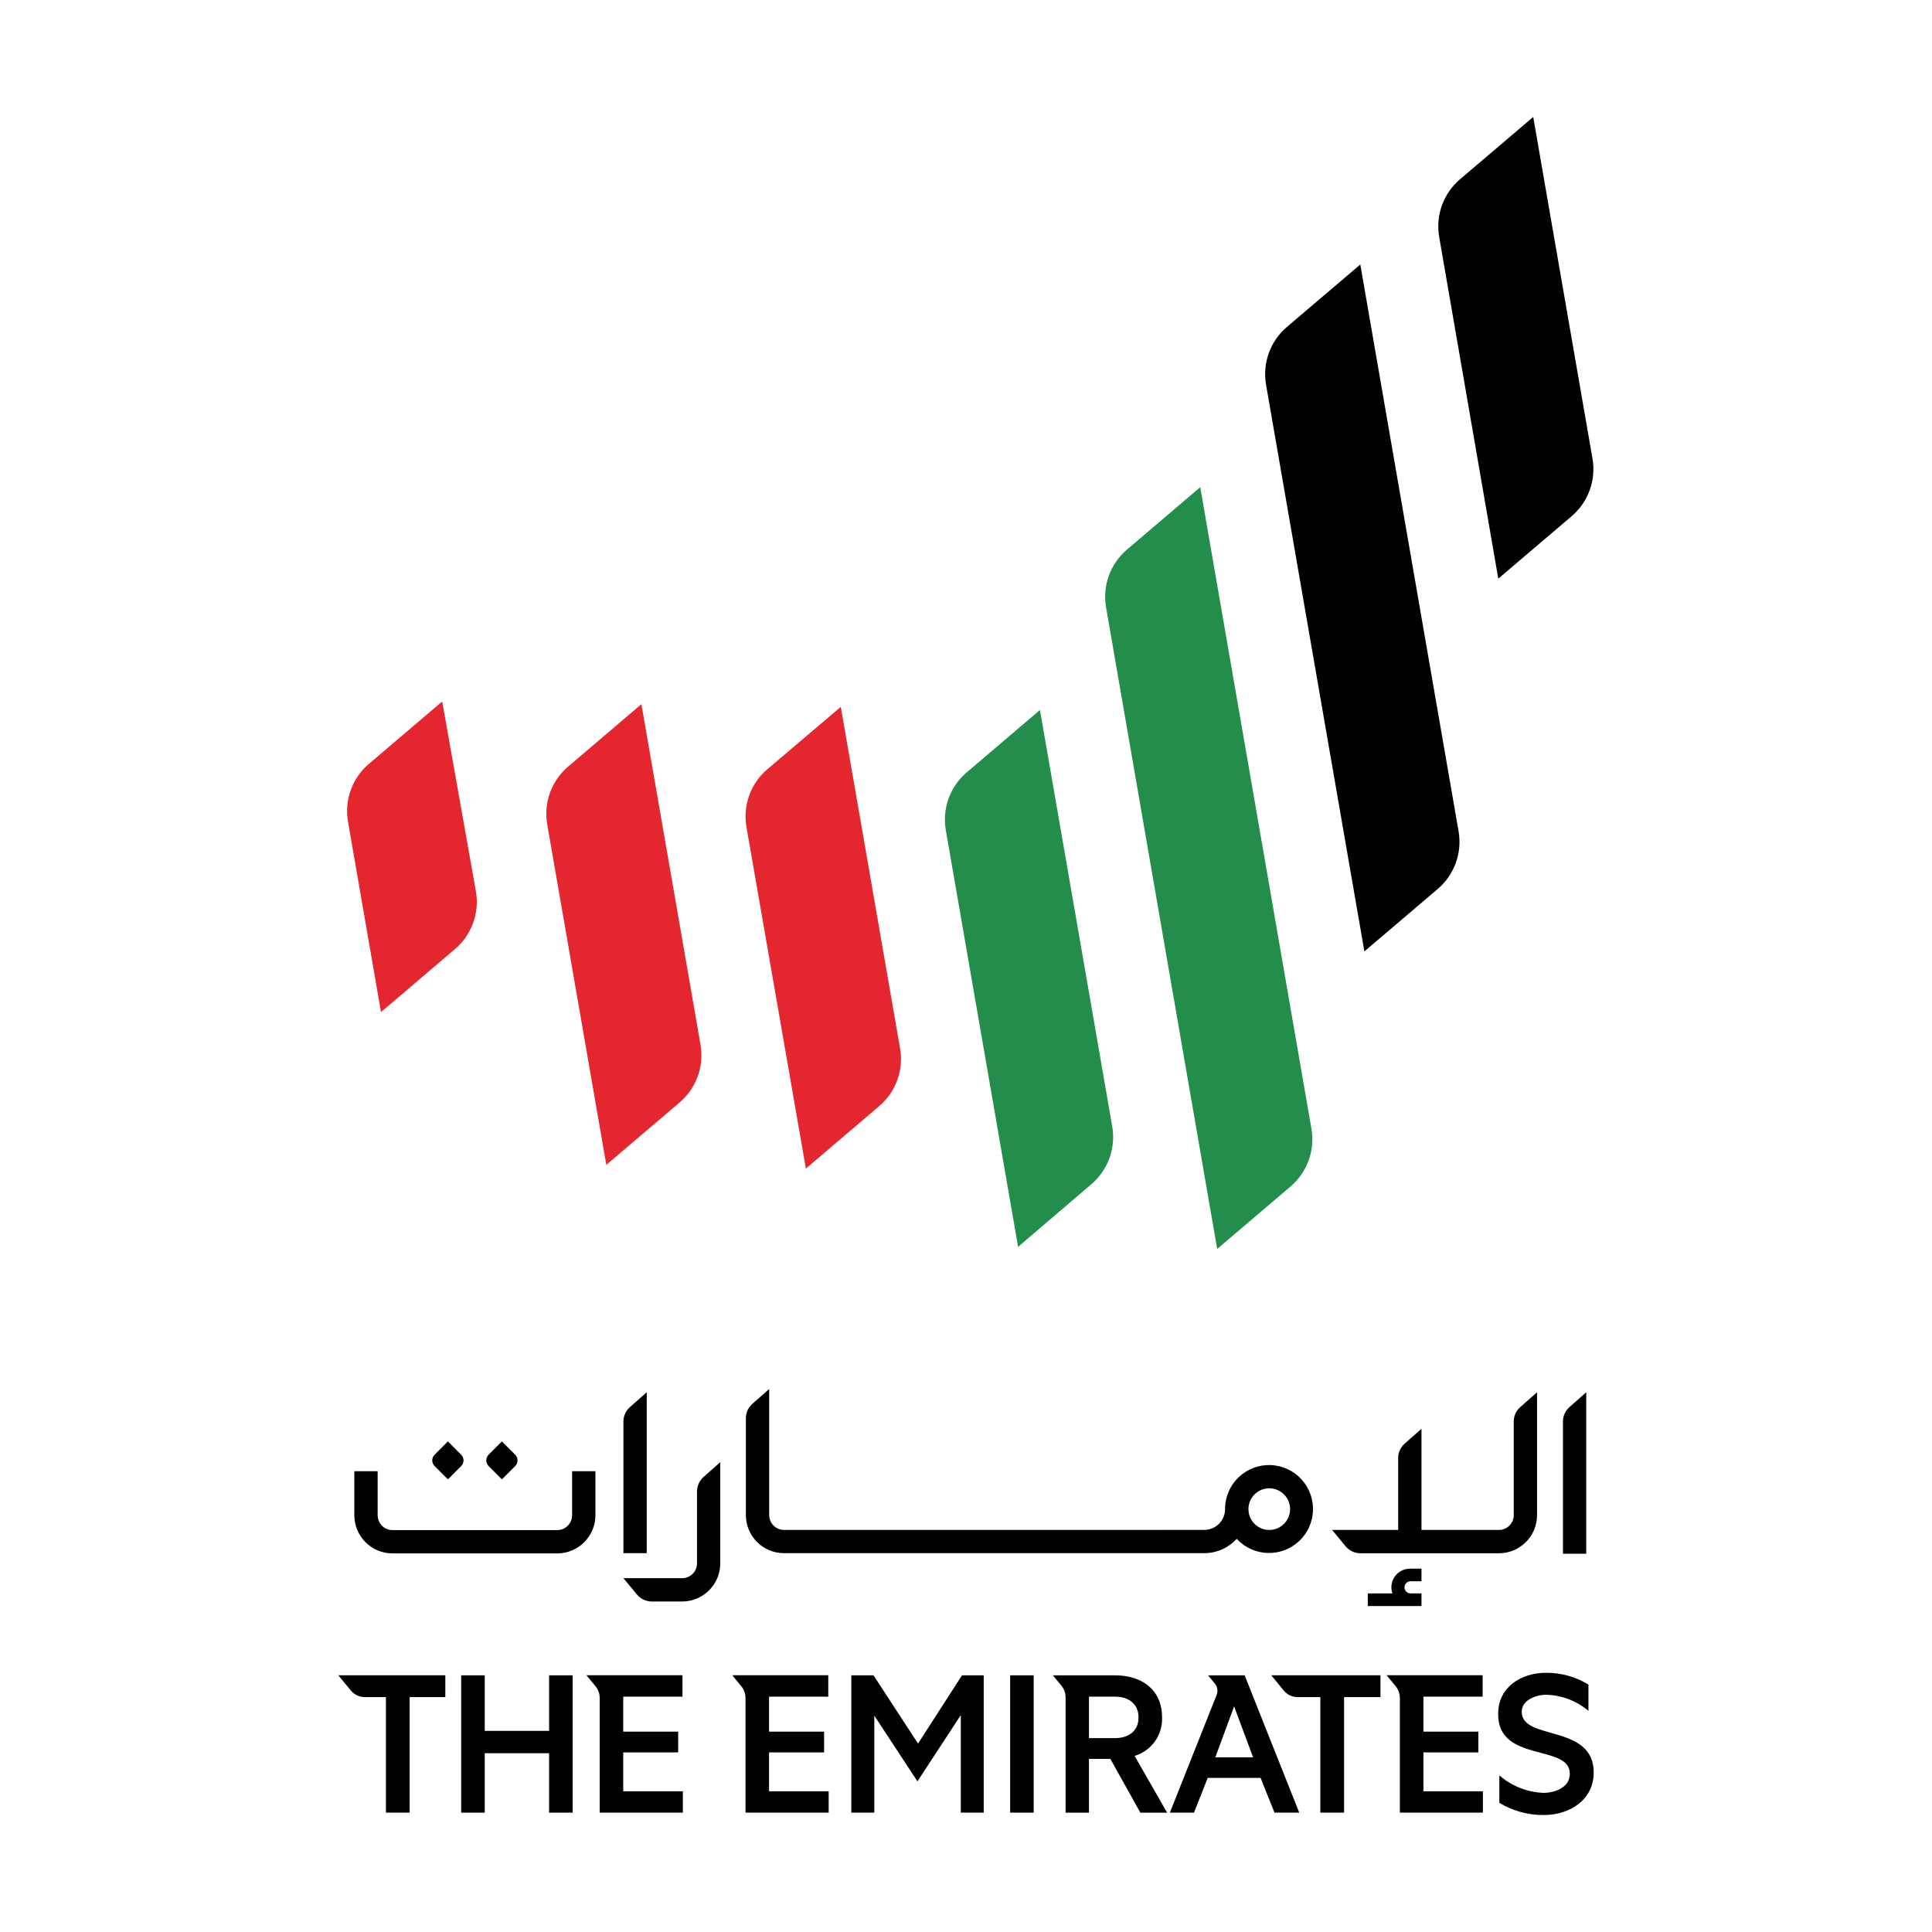 <?xml version="1.0" encoding="iso-8859-1"?>
<!-- Generator: Adobe Illustrator 23.0.1, SVG Export Plug-In . SVG Version: 6.00 Build 0)  -->
<svg version="1.1" id="Layer_1" xmlns="http://www.w3.org/2000/svg" xmlns:xlink="http://www.w3.org/1999/xlink" x="0px" y="0px"
	 viewBox="0 0 512 512" style="enable-background:new 0 0 512 512;" xml:space="preserve">
<g>
	<polygon style="fill:none;" points="322.084,465.71 332.096,465.71 327.071,452.197 	"/>
	<path style="fill:none;" d="M295.481,449.631h-6.897v11.025h6.897c3.694,0,6.241-1.977,6.241-5.508
		S299.175,449.631,295.481,449.631z"/>
	<path style="fill:none;" d="M336.34,405.443c3.047,0.005,5.522-2.461,5.527-5.508s-2.461-5.522-5.508-5.527
		c-3.047-0.005-5.522,2.461-5.527,5.508c0,0.003,0,0.006,0,0.01C330.833,402.969,333.297,405.438,336.34,405.443z"/>
	<path style="fill:#E4262E;" d="M100.972,268.202l19.629-16.707c4.426-3.774,6.522-9.61,5.508-15.337l-8.922-50.255L97.74,202.455
		c-4.41,3.76-6.507,9.569-5.517,15.279L100.972,268.202z"/>
	<path style="fill:#E4262E;" d="M160.68,308.695l19.436-16.552c4.413-3.758,6.515-9.567,5.527-15.279l-15.665-90.256l-19.436,16.562
		c-4.41,3.756-6.511,9.561-5.527,15.269L160.68,308.695z"/>
	<path style="fill:#E4262E;" d="M213.568,309.679l19.436-16.552c4.413-3.758,6.515-9.567,5.527-15.279l-15.713-90.527
		l-19.475,16.552c-4.413,3.758-6.515,9.567-5.527,15.279L213.568,309.679z"/>
	<path style="fill:#010101;" d="M397.061,153.348l19.446-16.552c4.41-3.76,6.507-9.569,5.517-15.279L406.321,31l-19.446,16.543
		c-4.395,3.773-6.474,9.584-5.469,15.289L397.061,153.348z"/>
	<path style="fill:#238E4C;" d="M322.566,330.987l19.436-16.552c4.421-3.754,6.53-9.564,5.546-15.279l-29.468-170.057
		l-19.436,16.562c-4.413,3.758-6.515,9.567-5.527,15.279L322.566,330.987z"/>
	<path style="fill:#010101;" d="M361.574,252.132l19.446-16.552c4.41-3.76,6.507-9.569,5.517-15.279L360.494,70.095l-19.456,16.552
		c-4.41,3.756-6.511,9.561-5.527,15.269L361.574,252.132z"/>
	<path style="fill:#238E4C;" d="M269.803,330.427l19.456-16.629c4.393-3.759,6.482-9.553,5.498-15.25L275.6,188.151l-19.436,16.562
		c-4.407,3.758-6.504,9.562-5.517,15.269L269.803,330.427z"/>
	<polygon style="fill:#010101;" points="145.516,458.698 128.462,458.698 128.462,443.978 122.221,443.978 122.221,480.372 
		128.462,480.372 128.462,464.62 145.516,464.62 145.516,480.372 151.757,480.372 151.757,443.978 145.516,443.978 	"/>
	<rect x="267.7" y="443.978" style="fill:#010101;" width="6.241" height="36.394"/>
	<path style="fill:#010101;" d="M403.273,453.653c0-3.125,3.743-4.524,6.501-4.524c4.101,0.116,8.042,1.619,11.18,4.263v-6.964
		c-3.382-2.067-7.274-3.149-11.237-3.125c-6.656,0-12.684,3.858-12.684,10.813c-0.212,13.157,19.08,7.958,18.983,15.964
		c0,3.588-3.858,5.045-6.974,5.045c-4.313-0.167-8.441-1.8-11.7-4.63v7.283c3.563,2.143,7.649,3.259,11.807,3.222
		c6.752,0,13.205-3.955,13.205-11.286C422.304,456.769,403.273,461.399,403.273,453.653z"/>
	<path style="fill:#010101;" d="M92.994,448.02c0.912,1.094,2.26,1.73,3.685,1.736h5.595v30.616h6.289v-30.616h9.453v-5.788H89.647
		L92.994,448.02z"/>
	<path style="fill:#010101;" d="M320.145,443.978l1.794,2.17c0.704,0.845,0.889,2.007,0.482,3.029l-12.395,31.195h6.395l3.636-9.202
		h14.015l3.685,9.202h6.559l-14.469-36.394L320.145,443.978z M322.074,465.71l4.977-13.504l5.035,13.504H322.074z"/>
	<path style="fill:#010101;" d="M165.165,464.408h14.556V458.9h-14.556v-9.27h15.694v-5.672h-25.446l2.383,2.894
		c0.73,0.878,1.129,1.984,1.129,3.125v30.384h22.041v-5.652h-15.8V464.408z"/>
	<path style="fill:#010101;" d="M203.806,464.408h14.585V458.9h-14.585v-9.27H219.5v-5.672h-25.446l2.383,2.894
		c0.73,0.878,1.129,1.984,1.129,3.125v30.384h22.041v-5.652h-15.8V464.408z"/>
	<path style="fill:#010101;" d="M340.208,448.02c0.912,1.094,2.26,1.73,3.685,1.736h6.009v30.616h6.289v-30.616h9.646v-5.788H336.9
		L340.208,448.02z"/>
	<path style="fill:#010101;" d="M307.953,455.052c0-7.07-5.141-11.073-12.472-11.073h-16.465l2.247,2.72
		c0.732,0.873,1.132,1.976,1.129,3.116v30.558h6.193v-14.247h5.672l7.948,14.247h7.09l-8.614-15.048
		C305.183,463.987,308.187,459.743,307.953,455.052z M295.481,460.617h-6.897v-10.987h6.897c3.694,0,6.241,1.977,6.241,5.517
		S299.175,460.617,295.481,460.617L295.481,460.617z"/>
	<path style="fill:#010101;" d="M377.22,464.408h14.556V458.9H377.22v-9.27h15.694v-5.672h-25.446l2.383,2.894
		c0.73,0.878,1.129,1.984,1.129,3.125v30.384h22.002v-5.652H377.22V464.408z"/>
	<polygon style="fill:#010101;" points="243.287,462.064 231.49,443.978 225.616,443.978 225.616,480.372 231.702,480.372 
		231.702,454.666 243.132,472.077 254.621,454.521 254.621,480.372 260.698,480.372 260.698,443.978 254.939,443.978 	"/>
	<path style="fill:#010101;" d="M165.213,376.718v34.889h6.183v-42.654l-4.447,3.935
		C165.847,373.856,165.215,375.251,165.213,376.718z"/>
	<path style="fill:#010101;" d="M157.795,389.884h-6.183v11.672c0,2.174-1.762,3.935-3.936,3.935H104.01
		c-2.17-0.005-3.926-1.766-3.926-3.935v-11.672h-6.183v11.672c0.005,5.581,4.528,10.104,10.109,10.109h43.667
		c5.582-0.005,10.108-4.527,10.119-10.109L157.795,389.884z"/>
	<path style="fill:#010101;" d="M373.689,419.053h3.019v-3.347h-3.019c-2.734,0-4.953,2.214-4.958,4.948
		c-0.002,0.549,0.092,1.095,0.28,1.611h-6.53v3.357h14.228v-3.357h-3.019c-0.887-0.069-1.55-0.844-1.481-1.731
		C372.269,419.743,372.898,419.115,373.689,419.053L373.689,419.053z"/>
	<path style="fill:#010101;" d="M414.202,376.718v35.043h6.173v-42.808l-4.447,3.935C414.829,373.857,414.2,375.252,414.202,376.718
		z"/>
	<path style="fill:#010101;" d="M407.334,401.488v-32.526l-4.447,3.926c-1.107,0.975-1.737,2.383-1.727,3.858v24.771
		c0,2.174-1.762,3.936-3.935,3.936h-20.517v-26.806l-4.456,3.926c-1.107,0.975-1.737,2.383-1.727,3.858v19.022h-17.507l3.579,4.331
		c0.972,1.17,2.414,1.849,3.935,1.852h36.654c5.583,0.021,10.126-4.487,10.147-10.07
		C407.334,401.54,407.334,401.514,407.334,401.488z"/>
	<path style="fill:#010101;" d="M184.717,395.257v19.041c0,2.17-1.756,3.93-3.926,3.935h-15.578l3.588,4.331
		c0.971,1.172,2.413,1.851,3.936,1.852h8.035c5.585-0.005,10.109-4.534,10.109-10.118v-26.806l-4.447,3.936
		C185.339,392.399,184.714,393.793,184.717,395.257z"/>
	<path style="fill:#010101;" d="M115.18,385.515c-0.831,0.819-0.841,2.156-0.022,2.987c0.007,0.007,0.015,0.015,0.022,0.022
		l3.521,3.521l3.511-3.521c0.831-0.819,0.841-2.156,0.022-2.987c-0.007-0.007-0.015-0.015-0.022-0.022l-3.511-3.521L115.18,385.515z
		"/>
	<path style="fill:#010101;" d="M133.006,392.045l3.521-3.521c0.829-0.832,0.829-2.178,0-3.01l-3.521-3.521l-3.521,3.521
		c-0.829,0.832-0.829,2.178,0,3.01L133.006,392.045z"/>
	<path style="fill:#010101;" d="M199.388,372.03c-1.107,0.975-1.737,2.383-1.727,3.858v25.61c0,5.583,4.526,10.109,10.109,10.109
		c0.003,0,0.006,0,0.01,0h111.371c3.271-0.007,6.389-1.385,8.594-3.8c4.363,4.731,11.735,5.029,16.465,0.666
		c4.731-4.363,5.029-11.735,0.666-16.465c-4.363-4.731-11.735-5.029-16.465-0.666c-2.397,2.211-3.758,5.324-3.752,8.585
		c0,3.043-2.464,5.512-5.508,5.517l0,0H207.78c-2.17,0-3.93-1.756-3.936-3.926v-33.413L199.388,372.03z M336.36,394.418
		c3.047-0.005,5.522,2.461,5.527,5.508c0.005,3.047-2.461,5.522-5.508,5.527c-3.047,0.005-5.522-2.461-5.527-5.508
		c0-0.006,0-0.013,0-0.019c0-3.034,2.454-5.497,5.488-5.508L336.36,394.418z"/>
</g>
</svg>
